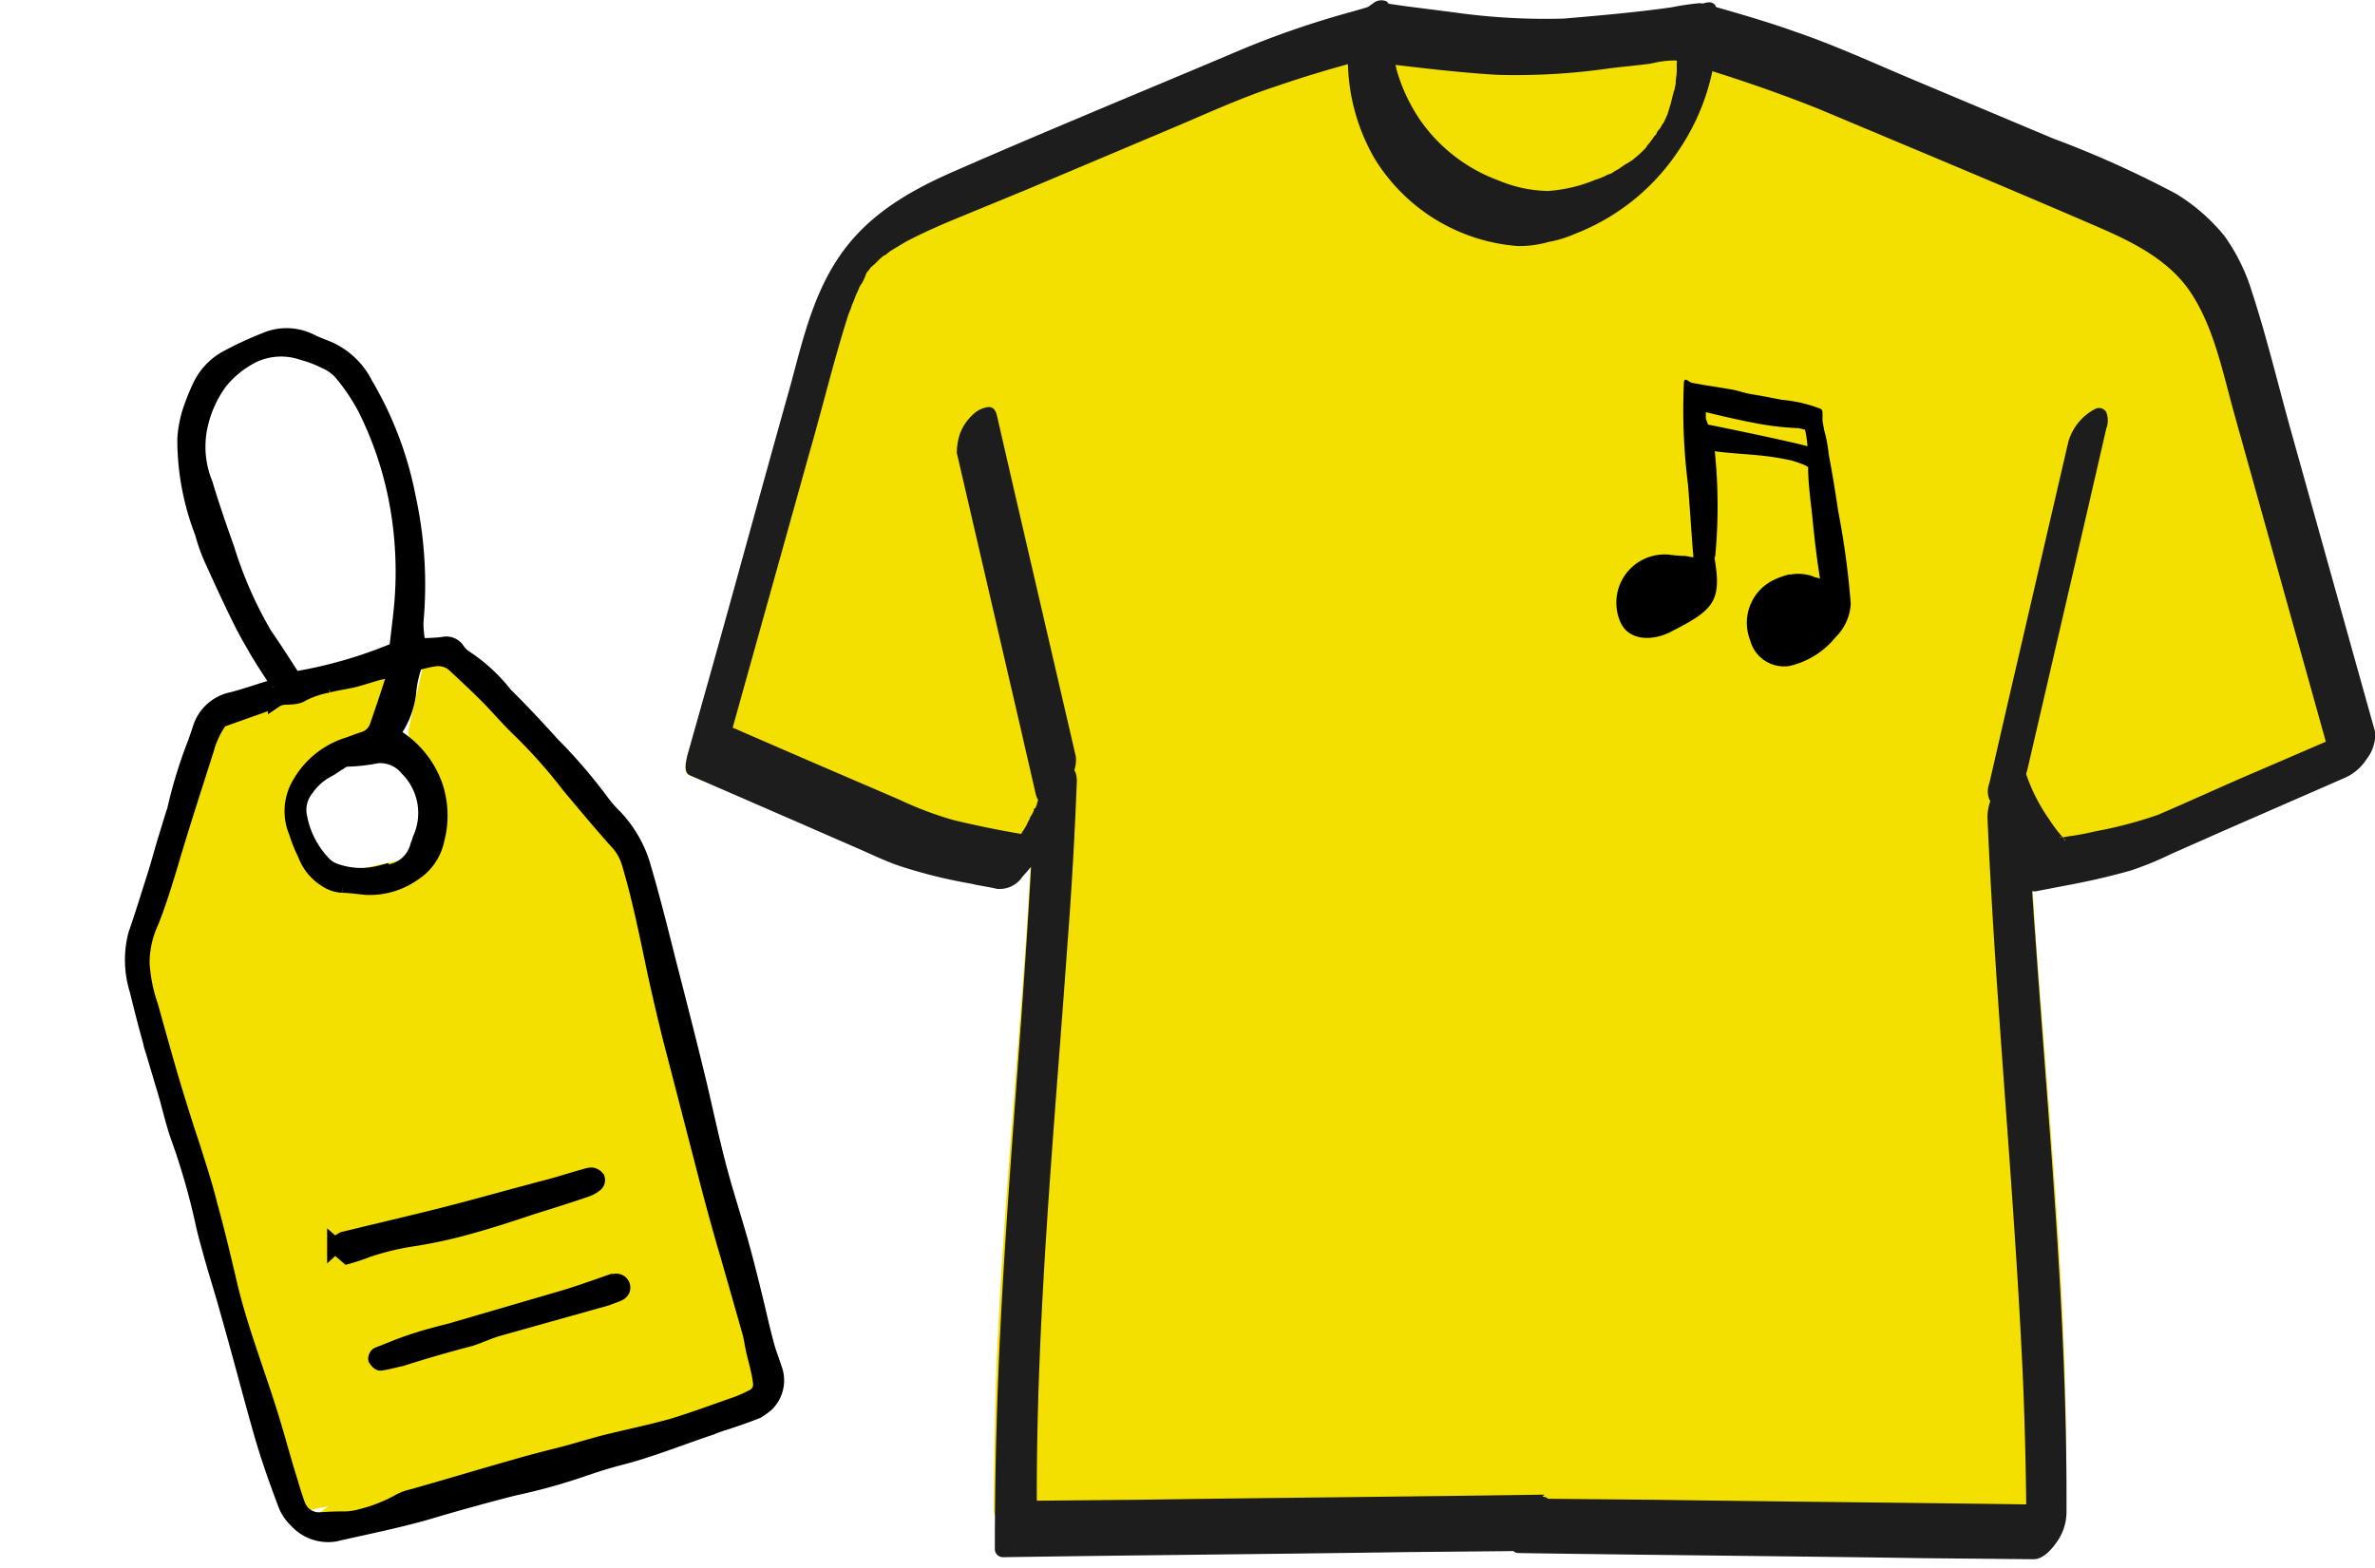 <svg xmlns="http://www.w3.org/2000/svg" width="152.07" height="100.457" viewBox="0 0 152.07 100.457">
  <g id="Group_10453" data-name="Group 10453" transform="translate(-1494.218 -1488)">
    <g id="Group_10452" data-name="Group 10452">
      <g id="Group_10400" data-name="Group 10400" transform="translate(-2425 -22.25)">
        <path id="Path_939" data-name="Path 939" d="M255.156,374.136c-.854-2.878-1.577-5.818-2.562-8.7A11.529,11.529,0,0,0,250.821,362a12.005,12.005,0,0,0-3.088-2.565,67.21,67.21,0,0,0-7.883-3.378l-9.066-3.628c-2.5-1-4.927-2.064-7.423-2.878-1.839-.626-3.679-1.126-5.518-1.626a2.437,2.437,0,0,0-.657-.125,17.276,17.276,0,0,0-1.774.25c-2.3.25-4.6.5-6.9.688a43.728,43.728,0,0,1-7.029-.375c-1.051-.125-2.037-.25-3.088-.375l-1.38-.188a5.8,5.8,0,0,0-1.117.25c-.854.25-1.642.438-2.5.688a60.172,60.172,0,0,0-6.438,2.252c-5.913,2.377-11.825,4.692-17.672,7.131-2.825,1.189-5.387,2.627-7.161,5.067s-2.431,5.317-3.219,8.07c-1.774,6.005-3.482,12.011-5.256,18.016l-1.314,4.441c-.066.313-.263,1,.131,1.189l7.1,2.878,3.613,1.5c.92.375,1.839.813,2.825,1.126a34.006,34.006,0,0,0,4.533,1.063c.526.125,1.117.188,1.642.313a1.8,1.8,0,0,0,1.642-.751,2.475,2.475,0,0,0,.526-.626c-.591,10.509-1.708,21.081-2.168,31.591-.131,3.315-.2,6.694-.2,10.072a.506.506,0,0,0,.526.5c8.672-.125,17.343-.188,25.95-.313l6.964-.063h.131c8.672.125,17.343.188,25.95.313l7.029.063c.591,0,1.117-.563,1.445-1a3.08,3.08,0,0,0,.657-1.814c.066-11.635-1.117-23.271-1.971-34.844-.066-1.063-.131-2.064-.2-3.128h.328l1.708-.313c1.445-.25,2.891-.563,4.27-.938a21.663,21.663,0,0,0,2.562-1l3.416-1.439,7.818-3.253a3.2,3.2,0,0,0,1.314-1.126,2.33,2.33,0,0,0,.526-1.626Z" transform="translate(3810.875 1164.996)" fill="#f3df00"/>
        <g id="Group_10396" data-name="Group 10396" transform="translate(-266 154.24)">
          <path id="Path_693" data-name="Path 693" d="M207.131,443.728c-8.666.131-17.333.2-26,.328l-7.025.066.525.525c-.066-12.146,1.116-24.227,1.97-36.307.263-3.414.46-6.894.591-10.308,0-.657-.263-1.116-.919-.788a3.487,3.487,0,0,0-1.576,2.035s-.131.46-.066.263-.066.2-.131.263l-.2.394c-.066.066-.263.46,0,.066a2.66,2.66,0,0,0-.328.591l-.2.328c-.066.066-.263.394-.066.131s-.131.2-.2.263-.2.263-.328.394c-.066.131-.2.2-.263.328l1.313-.788q-2.462-.394-4.924-.985a22.269,22.269,0,0,1-3.48-1.313l-5.187-2.232-5.909-2.561.131,1.247,5.187-18.58c.854-2.954,1.576-5.975,2.495-8.863.066-.2.131-.328.2-.525l.066-.2c.131-.263.2-.525.328-.788s.131-.328.2-.46c-.2.394,0,0,.066-.066a2.188,2.188,0,0,0,.2-.394c.066-.131.131-.2,0,0l.131-.328c.131-.131.2-.263.328-.394-.066.066-.263.2,0,0s.46-.46.722-.657c-.2.131.066-.066.131-.066l.328-.263.985-.591c.985-.525,2.167-1.05,3.283-1.51l4.465-1.838,8.863-3.742c2.364-.985,4.727-2.1,7.156-2.889,1.707-.591,3.48-1.116,5.187-1.576a1.671,1.671,0,0,0,.46-.131c-.2.131-.394,0-.066.066l1.838.263c2.232.263,4.465.525,6.7.657a41.64,41.64,0,0,0,7.025-.394c.985-.131,1.9-.2,2.823-.328a6.473,6.473,0,0,1,1.576-.2l.788.2h.066l.2.066.591.2,1.444.46c2.035.657,4.071,1.379,6.04,2.167,5.778,2.429,11.621,4.858,17.4,7.353,2.3.985,4.793,2.1,6.3,4.2,1.576,2.232,2.167,5.187,2.889,7.813l5.187,18.58,1.247,4.465,1.838-2.889-6.7,2.889c-2.167.919-4.268,1.9-6.434,2.823a27.622,27.622,0,0,1-4,1.05,16.8,16.8,0,0,1-1.773.328l-.328.066h-.131s-.131-.131.2.066c.2.131.131.2,0,0a1.227,1.227,0,0,0-.2-.263,9.4,9.4,0,0,1-.722-.985,11.472,11.472,0,0,1-1.444-2.823c-.066-.263-.525-.263-.722-.2a1.793,1.793,0,0,0-.788.591,3.344,3.344,0,0,0-.985,2.3c.525,12.212,1.773,24.358,2.3,36.636.131,3.48.2,6.96.2,10.374l2.1-2.954c-8.667-.131-17.333-.2-26-.328l-7.025-.066c-.854,0-1.576,1.051-1.838,1.707-.2.394-.591,1.773.263,1.773,8.666.131,17.333.2,25.934.328l7.025.066c.591,0,1.116-.591,1.444-1.05a3.334,3.334,0,0,0,.657-1.9c.066-12.212-1.116-24.424-1.97-36.57q-.394-5.22-.591-10.439l-2.495,2.692a12.5,12.5,0,0,0,2.429,4.136.664.664,0,0,0,.788.328l1.707-.328c1.444-.263,2.889-.591,4.268-.985a21.034,21.034,0,0,0,2.561-1.051l3.414-1.51,7.813-3.414a3.242,3.242,0,0,0,1.313-1.182,2.527,2.527,0,0,0,.525-1.707l-5.318-19.04c-.853-3.02-1.576-6.106-2.561-9.126a12.328,12.328,0,0,0-1.773-3.611,12.153,12.153,0,0,0-3.086-2.692,65.509,65.509,0,0,0-7.879-3.545l-9.06-3.808c-2.495-1.051-4.924-2.167-7.419-3.02-1.838-.657-3.677-1.182-5.515-1.707a2.333,2.333,0,0,0-.657-.131,16.505,16.505,0,0,0-1.773.263c-2.3.328-4.6.525-6.894.722a41.644,41.644,0,0,1-7.025-.394c-1.05-.131-2.035-.263-3.086-.394l-1.379-.2a5.563,5.563,0,0,0-1.116.263c-.854.263-1.641.46-2.495.722a58.224,58.224,0,0,0-6.434,2.364c-5.909,2.495-11.818,4.924-17.661,7.485-2.823,1.247-5.384,2.758-7.156,5.318s-2.429,5.581-3.217,8.47c-1.773,6.3-3.48,12.606-5.252,18.909l-1.313,4.662c-.066.328-.263,1.051.131,1.247l7.091,3.086,3.611,1.576c.919.394,1.838.854,2.823,1.182a32.622,32.622,0,0,0,4.53,1.116c.525.131,1.116.2,1.641.328a1.764,1.764,0,0,0,1.641-.788,14.814,14.814,0,0,0,3.217-5.581l-2.495,1.247c-.525,12.278-1.838,24.555-2.3,36.833-.131,3.48-.2,7.025-.2,10.57a.518.518,0,0,0,.525.525c8.666-.131,17.333-.2,25.934-.328l7.025-.066c.854,0,1.51-1.051,1.838-1.707.131-.394.591-1.773-.263-1.773Z" transform="translate(4076.975 1008.01)" fill="#1d1d1e"/>
          <path id="Path_694" data-name="Path 694" d="M284.3,389.867l-3.939,17-1.116,4.858a1.45,1.45,0,0,0,0,1.05.528.528,0,0,0,.722.2,3.24,3.24,0,0,0,1.707-2.1l3.939-17,1.116-4.858a1.45,1.45,0,0,0,0-1.051.528.528,0,0,0-.722-.2,3.443,3.443,0,0,0-1.707,2.1Z" transform="translate(4033.352 994.444)" fill="#1d1d1e"/>
          <path id="Path_695" data-name="Path 695" d="M216.779,350.59a12.744,12.744,0,0,0,1.641,7.419,11.8,11.8,0,0,0,9.192,5.646,6.779,6.779,0,0,0,1.97-.263,7.37,7.37,0,0,0,1.707-.525,14,14,0,0,0,6.566-5.252,14.289,14.289,0,0,0,2.495-9.06c-.066-.854-1.051-.46-1.444-.066a3.476,3.476,0,0,0-1.182,2.495,3.2,3.2,0,0,0,.066.788c.066.263,0-.066,0,.2v.46c0,.263-.066.525-.066.788,0,.131-.066.263-.066.394l-.066.2c0-.131.066-.2,0,0s-.131.525-.2.788c-.066.131-.066.263-.131.394s-.066.263,0,0,0,0,0,.066a7.7,7.7,0,0,1-.328.722.241.241,0,0,0-.066.2s.2-.328.066-.2-.131.263-.263.394a.875.875,0,0,0-.2.328l-.131.131c-.131.2.131-.131.131-.131-.2.2-.328.46-.525.657l-.131.2-.131.131a5.927,5.927,0,0,1-.657.591c-.263.2.2-.131-.066.066-.131.066-.2.131-.328.2-.263.131-.46.328-.722.46-.131.066-.2.131-.328.2l-.2.066h0a4.013,4.013,0,0,1-.788.328,9.671,9.671,0,0,1-3.02.722,8.451,8.451,0,0,1-3.151-.657,10.544,10.544,0,0,1-5.055-3.874,11.126,11.126,0,0,1-1.51-3.217,15.274,15.274,0,0,1-.328-1.838,4.334,4.334,0,0,1-.066-.919v-.788c0-.2,0-.657-.263-.854a.826.826,0,0,0-.854.131,3.6,3.6,0,0,0-1.576,2.495Z" transform="translate(4054.788 1008.114)" fill="#1d1d1e"/>
          <path id="Path_696" data-name="Path 696" d="M178.6,390.555l3.939,17,1.116,4.858c.066.263.2.525.525.525a1.376,1.376,0,0,0,.919-.46,3.261,3.261,0,0,0,.854-1.247,2.053,2.053,0,0,0,.263-1.247l-3.939-17-1.116-4.858c-.066-.263-.2-.525-.525-.525a1.725,1.725,0,0,0-.985.46,3.262,3.262,0,0,0-.854,1.247,4.123,4.123,0,0,0-.2,1.247Z" transform="translate(4067.886 994.478)" fill="#1d1d1e"/>
        </g>
      </g>
      <g id="Group_10414" data-name="Group 10414" transform="matrix(0.978, -0.208, 0.208, 0.978, -359.515, -1046.915)">
        <path id="Path_985" data-name="Path 985" d="M4324.725,2955.336l-8.1,14.459,2.98,36.458h1.988s-3.17,1.321,0,1.584,28.165-1.584,28.165-1.584l1.364-1.557s-.671-33.586-1.364-34.9-8.709-14.459-8.709-14.459l-1.707-1.79-2.427,5.229v6.557l-1.214,1.41h-4.98l-1.533-1.41V2961.5l1.533-1.568s3.727-1.591,4.98-1.152,1.214-5.229,1.214-5.229Z" transform="translate(-3035.088 -42.063)" fill="#f3df00"/>
        <g id="Group_10408" data-name="Group 10408" transform="translate(1281.412 2890.243)">
          <path id="Path_982" data-name="Path 982" d="M18.97,141.72c-.379-.985-.72-1.818-.985-2.689-.189-.568-.379-1.174-.53-1.78-.341-1.326-.644-2.689-.947-4.052a11.277,11.277,0,0,1-.265-1.932,16.5,16.5,0,0,1,.151-6.1A7.445,7.445,0,0,1,17,123.655a13.717,13.717,0,0,1,1.023-1.553,4.008,4.008,0,0,1,1.931-1.4,22.547,22.547,0,0,1,2.765-.644,3.428,3.428,0,0,1,2.878.72c.189.151.417.3.644.454a4.812,4.812,0,0,1,2.159,2.916,22.61,22.61,0,0,1,1.174,7.65,26.139,26.139,0,0,1-1.1,7.65,4.2,4.2,0,0,0-.189.947c-.038.265-.038.492-.076.833a12.64,12.64,0,0,0,1.591.265.822.822,0,0,1,.8.492,1.891,1.891,0,0,0,.417.644,10.722,10.722,0,0,1,2.007,2.84c.8,1.212,1.553,2.462,2.272,3.711a33.583,33.583,0,0,1,2.272,4.128,8,8,0,0,0,.682,1.25,7.737,7.737,0,0,1,1.136,3.636c.151,2.045.227,4.09.3,6.135.114,2.689.227,5.378.3,8.1.038,1.742.038,3.522.114,5.264s.265,3.484.379,5.226c.076,1.174.114,2.348.151,3.484.038,1.174.038,2.348.114,3.522.038.454.114.871.151,1.288a2.128,2.128,0,0,1-.947,2.159,5.368,5.368,0,0,1-.682.3c-.644.114-1.288.189-1.931.265-.379.038-.8.076-1.174.151-2.045.227-4.128.606-6.173.682-.947.038-1.894.152-2.84.265a37.688,37.688,0,0,1-4.128.227q-2.84.114-5.681.341c-2.045.151-4.09.114-6.135.151A2.7,2.7,0,0,1,8.972,194.4a2.829,2.829,0,0,1-.492-1.326c-.227-1.477-.417-2.954-.53-4.469-.189-2.727-.3-5.454-.492-8.18-.076-1.4-.227-2.765-.3-4.128-.038-.606-.076-1.25-.076-1.856a43.988,43.988,0,0,0-.379-5.454c-.151-1.023-.151-2.045-.227-3.068l-.227-2.84a3.9,3.9,0,0,1-.038-.644c-.076-1.136-.114-2.272-.151-3.371a6.458,6.458,0,0,1,.644-3.484c.644-1.06,1.25-2.159,1.856-3.219.417-.72.8-1.477,1.212-2.234.3-.53.606-1.1.909-1.628.038-.076.076-.114.114-.189a30.059,30.059,0,0,1,2.159-3.9c.189-.3.379-.606.568-.947a2.686,2.686,0,0,1,2.348-1.326c.871-.038,1.742-.151,2.613-.227C18.478,141.909,18.705,141.834,18.97,141.72Zm-4.128,1.515a5.839,5.839,0,0,0-1.25,1.628c-1.25,2.2-2.5,4.355-3.711,6.59-.644,1.174-1.288,2.348-2.045,3.484A6.374,6.374,0,0,0,6.7,157.4a10.2,10.2,0,0,0-.038,2.84c.114,1.856.227,3.712.379,5.567.114,1.288.227,2.537.379,3.825.114,1.25.265,2.537.3,3.825.114,1.818.151,3.636.189,5.454.076,2.651.492,5.3.757,7.953.151,1.439.227,2.916.341,4.355.076.757.114,1.515.227,2.272a1.447,1.447,0,0,0,1.25,1.212c.492.076.985.151,1.477.265a3.994,3.994,0,0,0,.947.076,10.084,10.084,0,0,0,2.8-.454,3.229,3.229,0,0,1,.871-.114c2.272-.152,4.507-.341,6.779-.492.985-.076,1.969-.114,2.954-.151,1.06-.038,2.121-.152,3.181-.189,1.4-.038,2.765-.038,4.128-.114,1.477-.114,2.954-.341,4.469-.53a8.746,8.746,0,0,0,1.06-.227.884.884,0,0,0,.72-.757,6.419,6.419,0,0,0,.038-.871c0-.454-.038-.947-.038-1.4,0-.417.038-.8,0-1.212l-.341-5c-.114-1.4-.189-2.765-.265-4.166-.151-3.446-.3-6.931-.454-10.377-.038-1.4-.076-2.765-.076-4.166,0-2.348.038-4.734-.151-7.12a3.457,3.457,0,0,0-.53-1.628c-.757-1.326-1.477-2.689-2.2-4.052a33.361,33.361,0,0,0-2.31-4.09c-.606-.871-1.1-1.818-1.666-2.689-.492-.757-1.023-1.515-1.553-2.272a1.576,1.576,0,0,0-1.174-.72c-.417-.038-.871,0-1.326,0A6.9,6.9,0,0,0,27,144.03a5.427,5.427,0,0,1-1.326,2.121c-.114.076-.151.227-.227.341a6.091,6.091,0,0,1,1.969,3.712,5.965,5.965,0,0,1-.606,3.408,3.369,3.369,0,0,1-1.931,1.818,4.863,4.863,0,0,1-3.106.227c-.492-.152-.985-.341-1.477-.455a2,2,0,0,1-.909-.53,3.187,3.187,0,0,1-.985-1.894,9.729,9.729,0,0,1-.265-1.515,3.424,3.424,0,0,1,.682-2.765,5.442,5.442,0,0,1,3.56-1.969c.417-.038.8-.114,1.174-.152a1.33,1.33,0,0,0,1.06-.644c.568-.947,1.136-1.894,1.666-2.84a2.147,2.147,0,0,0,.114-.568c-.417.038-.72.038-1.06.038-.454.038-.947.076-1.4.114-.606.038-1.25-.038-1.856,0a6.194,6.194,0,0,0-1.7.189c-.644.265-1.212-.189-1.78.038a3.25,3.25,0,0,1-.644.114C16.85,142.97,15.9,143.083,14.842,143.235Zm5.151-1.553a29.113,29.113,0,0,0,6.855-.492c.227-.644.454-1.326.682-2.007a24.355,24.355,0,0,0,1.288-6.968,22.717,22.717,0,0,0-.72-6.59,13.178,13.178,0,0,0-1.023-2.537,2.963,2.963,0,0,0-.871-.947,7.507,7.507,0,0,0-1.288-.833,4.239,4.239,0,0,0-3.181-.492,6.524,6.524,0,0,0-2.348,1.174,7.418,7.418,0,0,0-1.969,2.727,6.262,6.262,0,0,0-.379,3.522c.114,1.439.3,2.916.492,4.355a26.1,26.1,0,0,0,1.212,5.87C19.2,139.561,19.614,140.66,19.993,141.682Zm2.878,13.293a.939.939,0,0,1,.341.038,2.264,2.264,0,0,0,2.348-1.25,3.319,3.319,0,0,0,.227-.379,4.05,4.05,0,0,0,.151-4.62,2.264,2.264,0,0,0-1.742-1.212,11.123,11.123,0,0,1-1.931-.189.963.963,0,0,0-.53.114c-.265.076-.53.227-.833.3a3.9,3.9,0,0,0-1.591.909,2.174,2.174,0,0,0-.8,1.742,5.876,5.876,0,0,0,.947,3.295,1.886,1.886,0,0,0,.644.568A4.923,4.923,0,0,0,22.871,154.975Zm3.484,39.5-.038.038h.076Z" transform="translate(-6.048 -119.993)" stroke="#000" stroke-width="1"/>
          <path id="Path_983" data-name="Path 983" d="M9.064,136.8c-.227-.3-.417-.53-.644-.833a2.683,2.683,0,0,1,.606-.265c2.5-.076,5-.114,7.5-.227,1.666-.076,3.333-.189,5-.265.454-.038.947-.038,1.4-.076.682-.038,1.363-.114,2.083-.152a1.53,1.53,0,0,1,.417,0,.525.525,0,0,1,.3.265.331.331,0,0,1-.189.341,1.872,1.872,0,0,1-.606.189c-1.212.152-2.462.265-3.674.379-1.326.152-2.689.3-4.014.379a30.345,30.345,0,0,1-3.711.038,17.361,17.361,0,0,0-3.143.076A12.845,12.845,0,0,1,9.064,136.8Z" transform="translate(0.564 -78.261)" stroke="#000" stroke-width="1"/>
          <path id="Path_984" data-name="Path 984" d="M10.291,138.779c-.492,0-.909.038-1.363,0-.076,0-.189-.189-.227-.3,0-.076.114-.227.189-.227.72-.114,1.439-.265,2.159-.341.909-.114,1.818-.152,2.727-.189l7.612-.568c.871-.076,1.742-.189,2.613-.3a3.9,3.9,0,0,1,.644-.038.4.4,0,0,1,.454.379c0,.265-.189.379-.417.417s-.492.076-.757.114l-7.082.454c-.644.038-1.288.189-1.931.265C13.358,138.514,11.806,138.628,10.291,138.779Z" transform="translate(1.345 -73.121)" stroke="#000" stroke-width="1"/>
        </g>
      </g>
      <path id="Path_1000" data-name="Path 1000" d="M34.99,28.4c-.174-1.2-.376-2.4-.6-3.6a9.328,9.328,0,0,0-.3-1.586l-.1-.568v-.5c0-.165-.046-.257-.165-.293a9.076,9.076,0,0,0-2.429-.559c-.6-.11-1.192-.238-1.833-.339s-.917-.238-1.384-.321-1.164-.193-1.742-.284l-.779-.138c-.183,0-.5-.431-.541-.046a37.744,37.744,0,0,0,.257,6.527c.128,1.558.22,3.126.348,4.684-.193,0-.385-.083-.578-.083a9.663,9.663,0,0,1-1.036-.092h-.073a3.089,3.089,0,0,0-3.053,4.162c.5,1.439,2.173,1.375,3.291.788,2.75-1.393,3.282-1.943,2.8-4.73a.588.588,0,0,0,.055-.2,34.132,34.132,0,0,0-.037-6.637c.917.128,1.778.165,2.64.248a16.675,16.675,0,0,1,2.237.339,6.51,6.51,0,0,1,.935.33l.165.092c0,1.109.174,2.228.284,3.337s.211,1.98.348,2.961c.046.275.083.559.128.853a1.837,1.837,0,0,0-.321-.083,1.907,1.907,0,0,0-.55-.174,2.861,2.861,0,0,0-1.045,0,.1.1,0,0,0-.1,0,4.932,4.932,0,0,0-.917.33A3.043,3.043,0,0,0,29.361,36.7,2.237,2.237,0,0,0,31.9,38.335,5.336,5.336,0,0,0,34.825,36.5a3.255,3.255,0,0,0,.972-2.145A52.746,52.746,0,0,0,34.99,28.4Zm-8.324-5.5c-.046-.138-.092-.266-.147-.394v-.422c.981.238,1.962.468,2.952.66a18.44,18.44,0,0,0,3.016.367l.385.1a6.981,6.981,0,0,1,.156,1.054c-1.265-.339-5.17-1.146-6.362-1.384Z" transform="translate(1576.923 1492.314)"/>
    </g>
  </g>
</svg>
